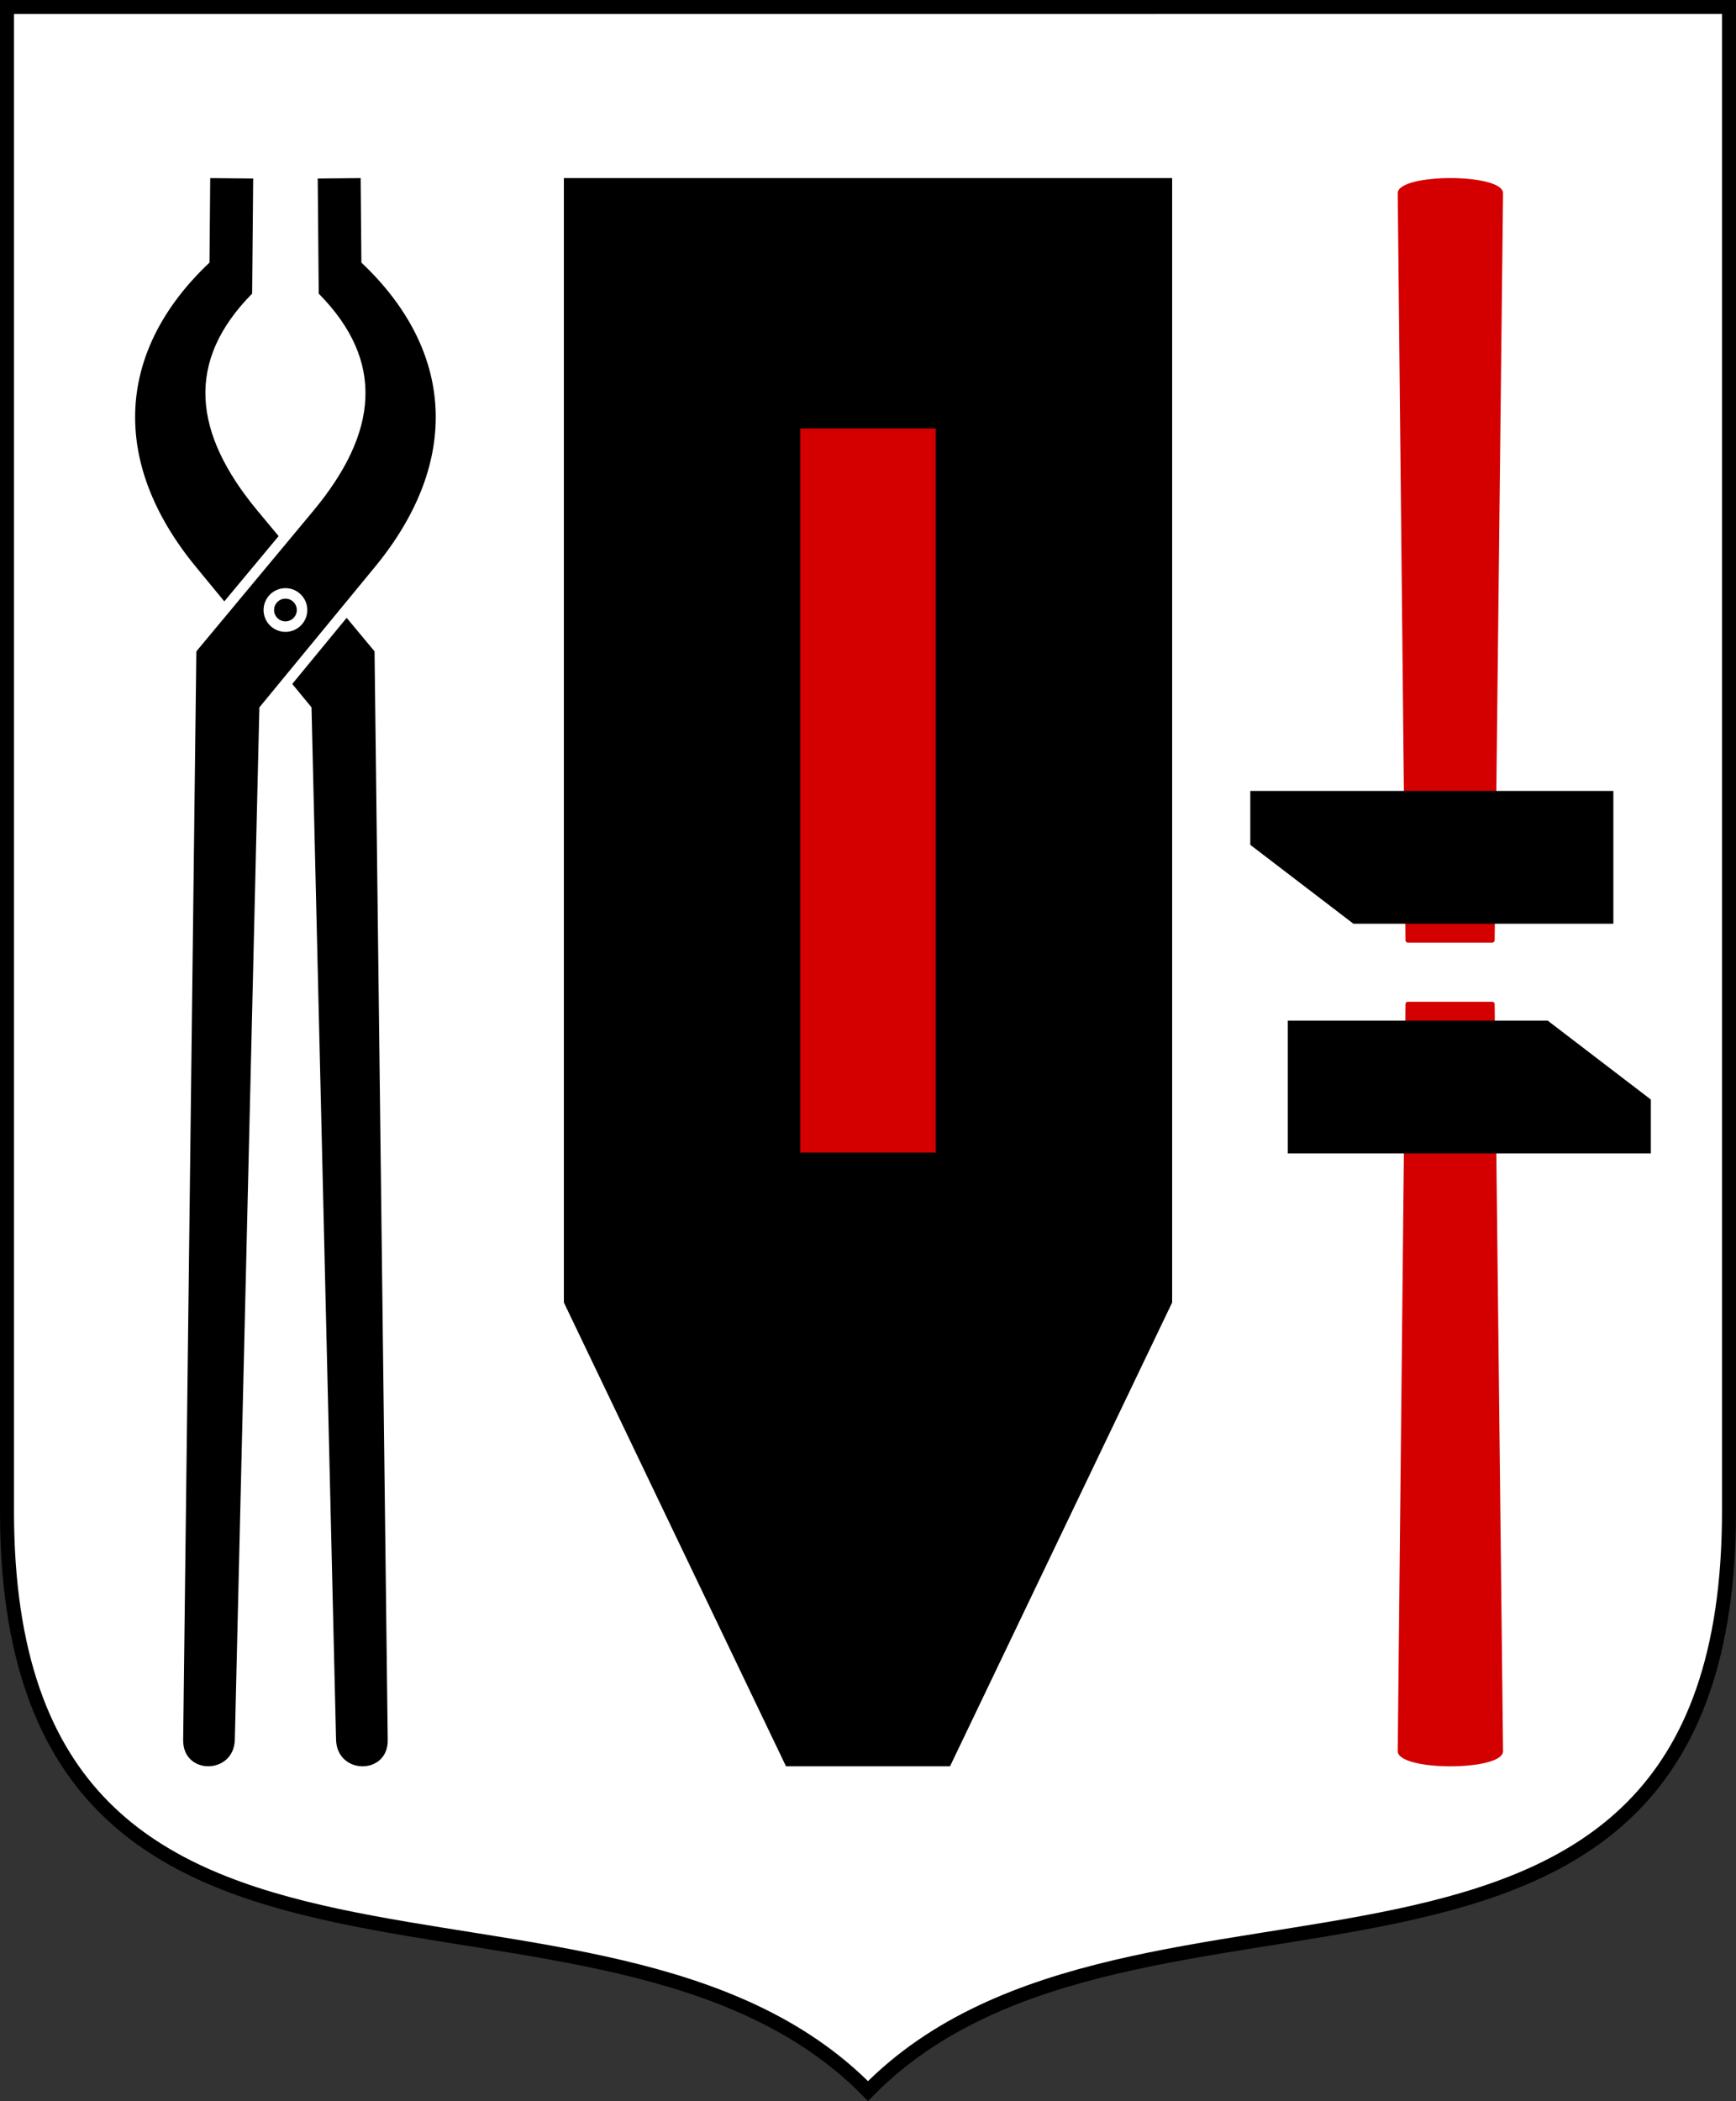 <!-- Created with Inkscape (http://www.inkscape.org/) -->
<svg xmlns:rdf="http://www.w3.org/1999/02/22-rdf-syntax-ns#" xmlns="http://www.w3.org/2000/svg" height="300" width="248" version="1.0" xmlns:cc="http://creativecommons.org/ns#" xmlns:xlink="http://www.w3.org/1999/xlink" xmlns:dc="http://purl.org/dc/elements/1.1/">
 <rect width="100%" height="100%" fill="#333333" stroke="none"/>

 <defs></defs>
 <path d="m247,1,0,214.77c0,82.42-84.912,44.012-123,82.791-38.089-38.77-123-0.37-123-82.79v-214.77z" stroke="#000" stroke-miterlimit="4" stroke-dasharray="none" stroke-width="2" fill="#FFF"/>
 <path fill-rule="evenodd" fill="#000" d="M36.166,25.484,30.032,25.431,29.927,37.492c-13.261,12.508-14.335,28.395-1.935,43.454l16.509,20.05,3.506,147.39c0.12,5.034,7.442,5.099,7.382,0.064l-1.883-155.45-16.674-20.021c-9.299-11.165-10.36-21.393-0.81-31.059l0.144-16.437z"/>
 <path d="m45.389,25.484,6.133-0.053,0.105,12.061c13.261,12.508,14.335,28.395,1.936,43.454l-16.509,20.054-3.506,147.38c-0.12,5.034-7.442,5.099-7.382,0.064l1.884-155.44,16.672-20.021c9.299-11.165,10.36-21.393,0.81-31.059l-0.143-16.437z" fill-rule="evenodd" stroke="#FFF" stroke-dasharray="none" stroke-miterlimit="4" stroke-width="3" fill="#000"/>
 <path fill="#000" d="m45.389,25.484,6.133-0.053,0.105,12.061c13.261,12.508,14.335,28.395,1.936,43.454l-16.509,20.054-3.506,147.38c-0.12,5.034-7.442,5.099-7.382,0.064l1.884-155.44,16.672-20.021c9.299-11.165,10.36-21.393,0.81-31.059l-0.143-16.437z"/>
 <path d="m40.777,84.726c-1.31,0-2.373,1.062-2.373,2.373,0,1.309,1.062,2.371,2.373,2.371,1.309,0,2.373-1.062,2.373-2.371,0-1.31-1.064-2.373-2.373-2.373z" fill-rule="evenodd" stroke="#FFF" stroke-dasharray="none" stroke-miterlimit="4" stroke-width="1.5" fill="#000"/>
 <path d="m80.552,25.431,86.898,0,0,160.54-31.733,66.221-23.431,0-31.733-66.221,0-160.54z" fill-rule="evenodd" fill="#000"/>
 <path d="m114.32,61.176,19.355,0,0,103.39-19.355,0,0-103.39z" fill-rule="evenodd" fill="#d40000"/>
 <path d="m213.17,143.03-12.038,0c-0.196,0-0.353,0.146-0.354,0.323l-1.103,106.68c0,2.883,15.047,2.883,15.047,0l-1.2-106.68c-0.002-0.177-0.16-0.323-0.354-0.323z" fill-rule="evenodd" fill="#d40000"/>
 <g transform="matrix(1,0,0,-1,0,277.62)">
  <path d="m213.17,143.03-12.038,0c-0.196,0-0.353,0.146-0.354,0.323l-1.103,106.68c0,2.883,15.047,2.883,15.047,0l-1.2-106.68c-0.002-0.177-0.16-0.323-0.354-0.323z" fill-rule="evenodd" fill="#d40000"/>
 </g>
 <path d="m230.48,131.89-37.136,0-14.731-11.264,0-7.699,51.867,0,0,18.962z" fill-rule="evenodd" fill="#000"/>
 <path d="m183.97,145.73,37.136,0,14.731,11.264,0,7.699-51.867,0,0-18.962z" fill-rule="evenodd" fill="#000"/>
</svg>
